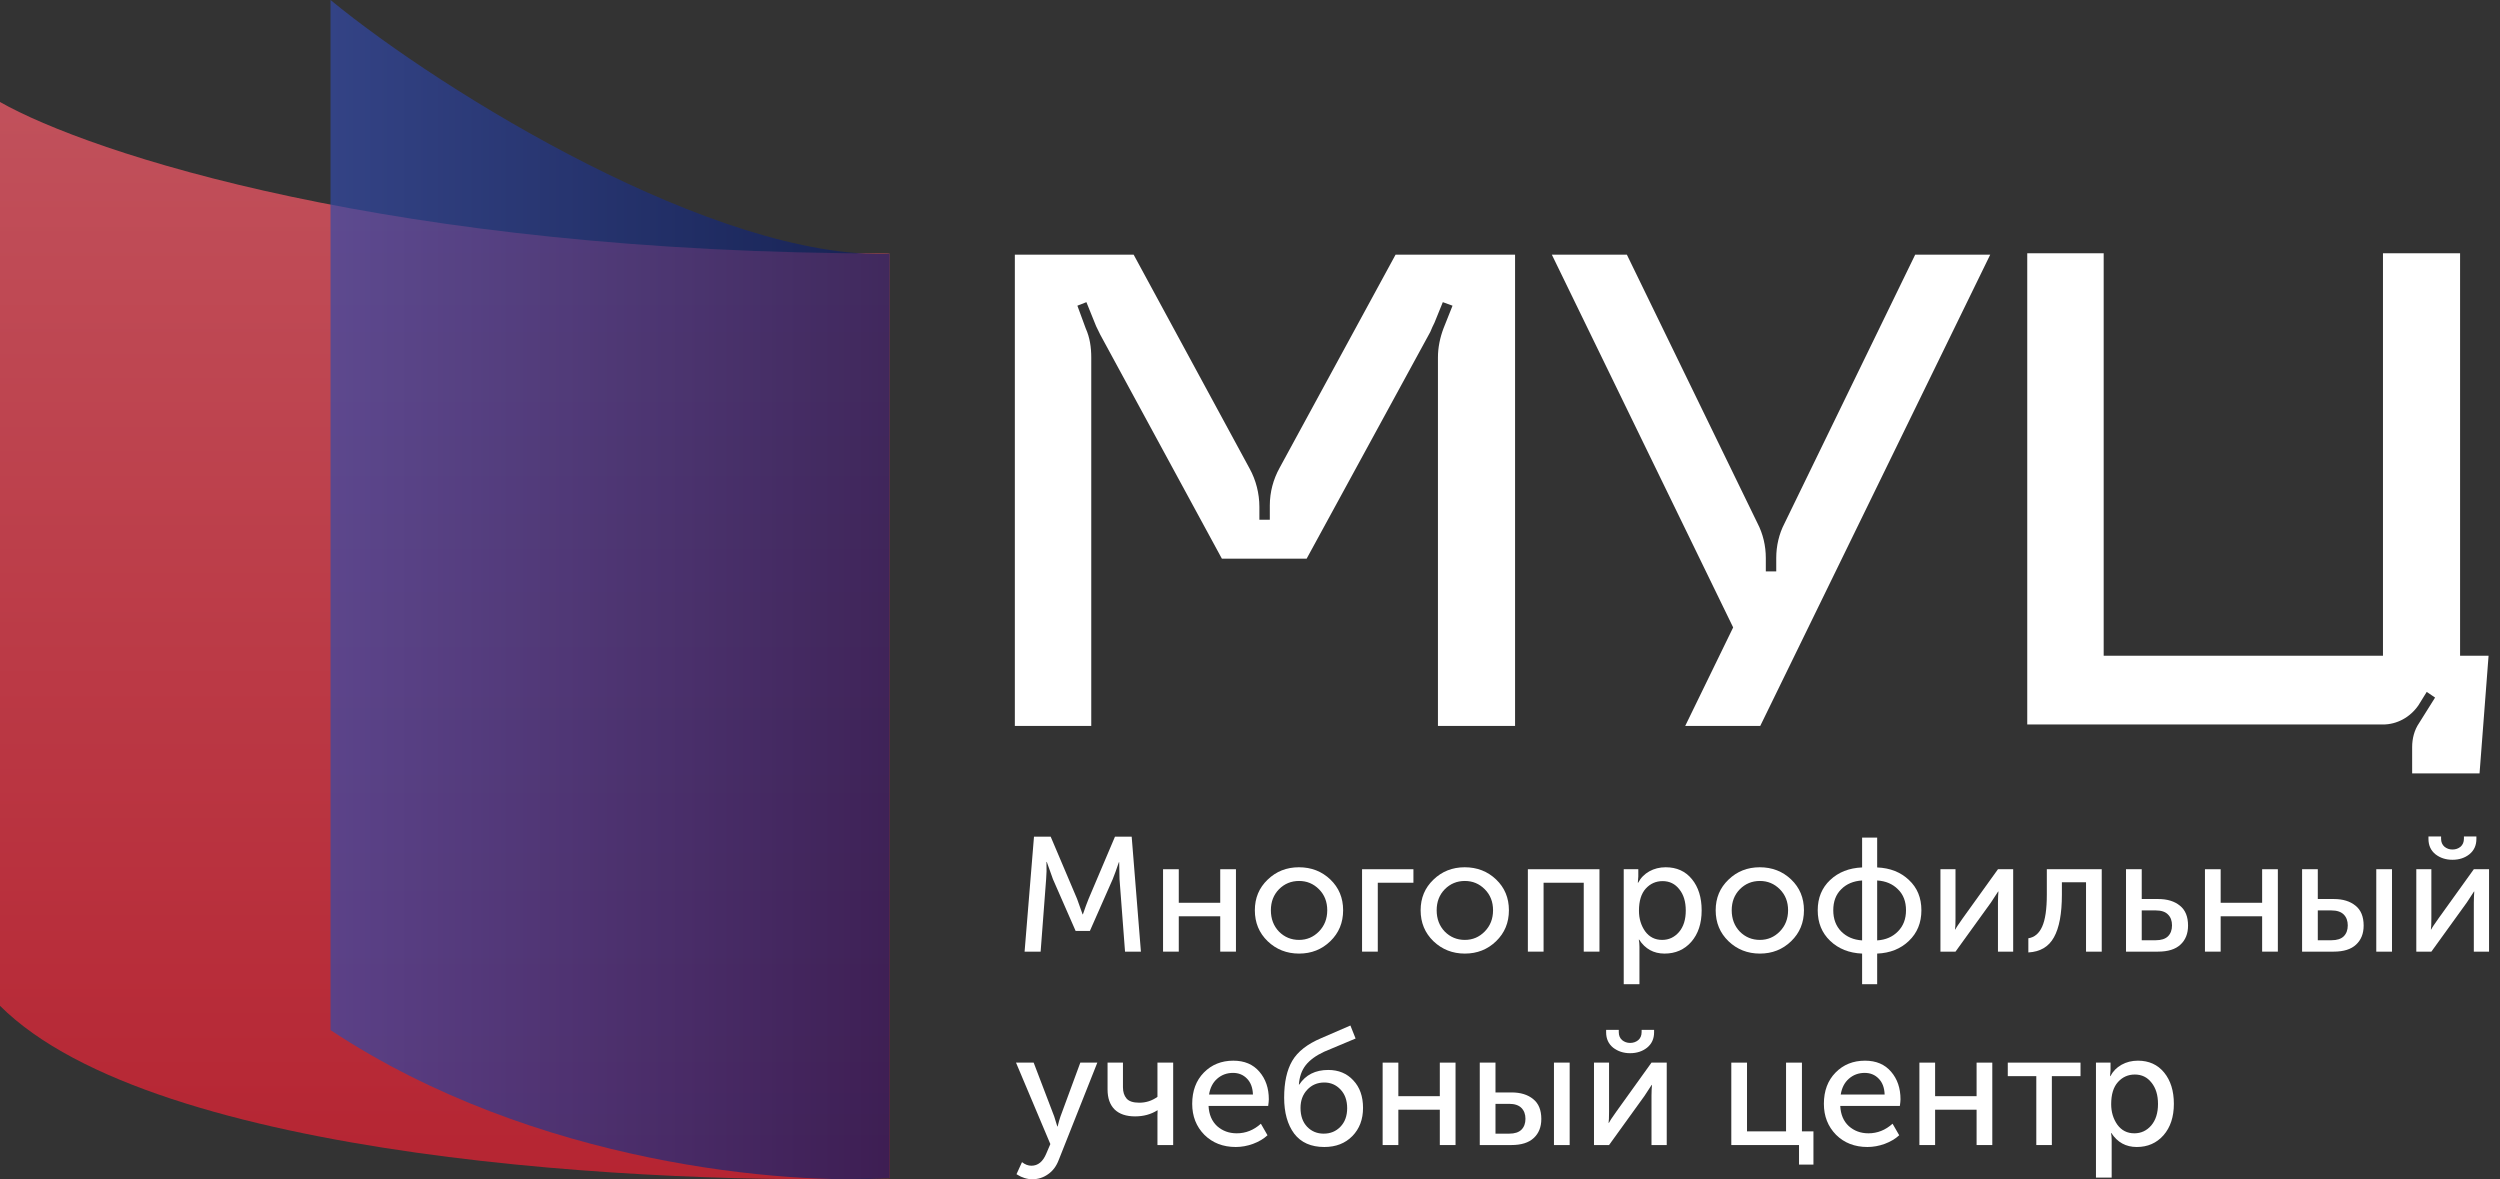 <svg width="159" height="75" viewBox="0 0 159 75" fill="none" xmlns="http://www.w3.org/2000/svg">
<rect x="0" y="0" width="159" height="75" fill="#333333" stroke="none"/>
<path d="M88.758 16.197L81.379 29.763C80.981 30.484 80.76 31.295 80.76 32.152V33.053H80.097V32.242C80.097 31.385 79.877 30.529 79.479 29.808L72.1 16.197H64.544V46.168H69.404V22.732C69.404 22.101 69.316 21.47 69.051 20.884L68.521 19.442L69.095 19.217L69.714 20.749C69.802 20.929 69.891 21.11 69.979 21.29L77.712 35.532H83.102L90.967 21.11C91.056 20.884 91.144 20.704 91.233 20.524L91.763 19.217L92.381 19.442L91.807 20.884C91.586 21.47 91.453 22.101 91.453 22.732V46.168H96.358V16.197H88.758Z" fill="white"/>
<path d="M121.806 16.197L113.499 33.278C113.145 33.954 112.969 34.721 112.969 35.487V36.343H112.306V35.487C112.306 34.721 112.129 33.954 111.776 33.278L103.469 16.197H98.697L110.229 39.904L107.18 46.168H111.952L126.578 16.197H121.806Z" fill="white"/>
<path d="M156.461 41.706V16.107H151.557V41.706H133.794V16.107H128.933V46.078H151.557C152.44 46.078 153.28 45.627 153.81 44.861L154.34 44.005L154.871 44.365L153.854 45.988C153.545 46.439 153.413 46.979 153.413 47.52V49.188H157.699L158.273 41.706H156.461Z" fill="white"/>
<path opacity="0.7" d="M56.574 74.933V16.123C24.893 16.123 5.657 9.7 -4.95911e-05 6.488V63.969C9.851 73.804 41.821 75.376 56.574 74.933Z" fill="url(#paint0_linear_1224_93)"/>
<path opacity="0.7" d="M56.574 74.921V16.142C45.574 16.535 28.244 5.935 21.021 0V65.514C34.023 74.115 50.141 75.369 56.574 74.921Z" fill="url(#paint1_linear_1224_93)"/>
<path d="M65.164 60.524L65.762 53.211H66.823L68.502 57.168L68.853 58.152H68.873C69.004 57.765 69.124 57.437 69.234 57.168L70.913 53.211H71.975L72.562 60.524H71.552L71.202 55.915L71.181 54.837H71.16C71.009 55.286 70.879 55.645 70.769 55.915L69.316 59.209H68.41L66.967 55.915L66.576 54.817H66.555C66.569 55.252 66.562 55.618 66.534 55.915L66.184 60.524H65.164Z" fill="white"/>
<path d="M73.97 60.524V55.283H74.97V57.417H77.607V55.283H78.606V60.524H77.607V58.276H74.97V60.524H73.97Z" fill="white"/>
<path d="M79.808 57.893C79.808 57.113 80.079 56.464 80.622 55.946C81.165 55.421 81.827 55.158 82.61 55.158C83.4 55.158 84.067 55.417 84.609 55.935C85.152 56.453 85.423 57.106 85.423 57.893C85.423 58.68 85.152 59.336 84.609 59.861C84.067 60.386 83.404 60.648 82.621 60.648C81.838 60.648 81.171 60.386 80.622 59.861C80.079 59.336 79.808 58.68 79.808 57.893ZM80.828 57.893C80.828 58.439 81 58.891 81.343 59.25C81.693 59.602 82.119 59.778 82.621 59.778C83.115 59.778 83.538 59.599 83.888 59.24C84.238 58.88 84.413 58.432 84.413 57.893C84.413 57.354 84.238 56.909 83.888 56.557C83.538 56.205 83.115 56.029 82.621 56.029C82.119 56.029 81.693 56.205 81.343 56.557C81 56.909 80.828 57.354 80.828 57.893Z" fill="white"/>
<path d="M86.627 60.524V55.283H89.894V56.142H87.627V60.524H86.627Z" fill="white"/>
<path d="M90.352 57.893C90.352 57.113 90.624 56.464 91.166 55.946C91.709 55.421 92.372 55.158 93.155 55.158C93.945 55.158 94.611 55.417 95.153 55.935C95.696 56.453 95.967 57.106 95.967 57.893C95.967 58.68 95.696 59.336 95.153 59.861C94.611 60.386 93.948 60.648 93.165 60.648C92.382 60.648 91.716 60.386 91.166 59.861C90.624 59.336 90.352 58.68 90.352 57.893ZM91.372 57.893C91.372 58.439 91.544 58.891 91.888 59.25C92.238 59.602 92.664 59.778 93.165 59.778C93.66 59.778 94.082 59.599 94.432 59.24C94.783 58.88 94.958 58.432 94.958 57.893C94.958 57.354 94.783 56.909 94.432 56.557C94.082 56.205 93.66 56.029 93.165 56.029C92.664 56.029 92.238 56.205 91.888 56.557C91.544 56.909 91.372 57.354 91.372 57.893Z" fill="white"/>
<path d="M97.172 60.524V55.283H101.726V60.524H100.726V56.142H98.171V60.524H97.172Z" fill="white"/>
<path d="M103.269 62.596V55.283H104.196V55.749L104.165 56.142H104.186C104.351 55.832 104.588 55.59 104.897 55.417C105.206 55.245 105.553 55.158 105.938 55.158C106.638 55.158 107.195 55.41 107.607 55.915C108.019 56.419 108.225 57.082 108.225 57.903C108.225 58.732 108.005 59.398 107.565 59.903C107.126 60.4 106.559 60.648 105.865 60.648C105.172 60.648 104.633 60.351 104.248 59.758H104.227C104.255 59.882 104.269 60.034 104.269 60.213V62.596H103.269ZM104.238 57.924C104.238 58.421 104.368 58.856 104.629 59.229C104.897 59.595 105.258 59.778 105.711 59.778C106.137 59.778 106.494 59.612 106.782 59.281C107.071 58.943 107.215 58.487 107.215 57.914C107.215 57.347 107.078 56.895 106.803 56.557C106.535 56.212 106.181 56.039 105.742 56.039C105.316 56.039 104.959 56.198 104.67 56.515C104.382 56.833 104.238 57.303 104.238 57.924Z" fill="white"/>
<path d="M109.117 57.893C109.117 57.113 109.388 56.464 109.931 55.946C110.473 55.421 111.136 55.158 111.919 55.158C112.709 55.158 113.375 55.417 113.918 55.935C114.461 56.453 114.732 57.106 114.732 57.893C114.732 58.68 114.461 59.336 113.918 59.861C113.375 60.386 112.713 60.648 111.93 60.648C111.147 60.648 110.48 60.386 109.931 59.861C109.388 59.336 109.117 58.68 109.117 57.893ZM110.137 57.893C110.137 58.439 110.309 58.891 110.652 59.25C111.002 59.602 111.428 59.778 111.93 59.778C112.424 59.778 112.847 59.599 113.197 59.24C113.547 58.88 113.722 58.432 113.722 57.893C113.722 57.354 113.547 56.909 113.197 56.557C112.847 56.205 112.424 56.029 111.93 56.029C111.428 56.029 111.002 56.205 110.652 56.557C110.309 56.909 110.137 57.354 110.137 57.893Z" fill="white"/>
<path d="M115.607 57.893C115.607 57.106 115.871 56.464 116.4 55.966C116.929 55.469 117.606 55.203 118.43 55.169V53.273H119.388V55.169C120.212 55.203 120.885 55.469 121.407 55.966C121.936 56.457 122.201 57.099 122.201 57.893C122.201 58.687 121.936 59.336 121.407 59.84C120.885 60.344 120.212 60.614 119.388 60.648V62.596H118.43V60.648C117.606 60.614 116.929 60.344 116.4 59.84C115.871 59.336 115.607 58.687 115.607 57.893ZM119.388 59.809C119.931 59.775 120.37 59.585 120.707 59.24C121.05 58.894 121.222 58.446 121.222 57.893C121.222 57.334 121.05 56.888 120.707 56.557C120.37 56.218 119.931 56.032 119.388 55.998V59.809ZM116.596 57.893C116.596 58.446 116.764 58.894 117.101 59.24C117.444 59.585 117.887 59.775 118.43 59.809V55.998C117.88 56.032 117.437 56.218 117.101 56.557C116.764 56.888 116.596 57.334 116.596 57.893Z" fill="white"/>
<path d="M123.412 60.524V55.283H124.37V58.411C124.37 58.777 124.36 59.012 124.339 59.115H124.36C124.394 59.032 124.549 58.798 124.824 58.411L127.07 55.283H128.038V60.524H127.07V57.396C127.07 57.299 127.073 57.164 127.08 56.992C127.094 56.812 127.101 56.716 127.101 56.702H127.08C127.073 56.716 126.922 56.947 126.627 57.396L124.37 60.524H123.412Z" fill="white"/>
<path d="M129.003 60.576V59.675C129.395 59.612 129.687 59.367 129.879 58.939C130.078 58.504 130.178 57.824 130.178 56.899V55.283H133.67V60.524H132.671V56.111H131.136V56.899C131.136 58.107 130.968 59.012 130.631 59.612C130.301 60.213 129.759 60.534 129.003 60.576Z" fill="white"/>
<path d="M135.214 60.524V55.283H136.214V57.178H137.265C137.842 57.178 138.302 57.32 138.645 57.603C138.989 57.879 139.16 58.3 139.16 58.867C139.16 59.378 138.999 59.782 138.676 60.079C138.36 60.376 137.883 60.524 137.244 60.524H135.214ZM136.214 59.799H137.11C137.453 59.799 137.711 59.716 137.883 59.55C138.054 59.378 138.14 59.146 138.14 58.856C138.14 58.559 138.054 58.328 137.883 58.162C137.718 57.99 137.46 57.903 137.11 57.903H136.214V59.799Z" fill="white"/>
<path d="M140.235 60.524V55.283H141.234V57.417H143.872V55.283H144.871V60.524H143.872V58.276H141.234V60.524H140.235Z" fill="white"/>
<path d="M151.131 60.524V55.283H152.131V60.524H151.131ZM146.413 60.524V55.283H147.412V57.178H148.432C149.009 57.178 149.469 57.32 149.813 57.603C150.156 57.879 150.328 58.3 150.328 58.867C150.328 59.378 150.166 59.782 149.844 60.079C149.528 60.376 149.054 60.524 148.422 60.524H146.413ZM147.412 59.799H148.288C148.631 59.799 148.889 59.716 149.061 59.55C149.232 59.378 149.318 59.146 149.318 58.856C149.318 58.566 149.232 58.335 149.061 58.162C148.889 57.99 148.628 57.903 148.278 57.903H147.412V59.799Z" fill="white"/>
<path d="M155.975 54.682C155.556 54.682 155.195 54.565 154.893 54.33C154.597 54.088 154.45 53.764 154.45 53.356V53.201H155.253V53.346C155.253 53.56 155.326 53.729 155.47 53.853C155.614 53.971 155.782 54.029 155.975 54.029C156.174 54.029 156.346 53.971 156.49 53.853C156.634 53.729 156.706 53.556 156.706 53.335V53.201H157.499V53.356C157.499 53.764 157.352 54.088 157.056 54.33C156.761 54.565 156.4 54.682 155.975 54.682ZM153.677 60.524V55.283H154.635V58.411C154.635 58.777 154.625 59.012 154.604 59.115H154.625C154.659 59.032 154.814 58.798 155.089 58.411L157.335 55.283H158.303V60.524H157.335V57.396C157.335 57.299 157.338 57.164 157.345 56.992C157.359 56.812 157.365 56.716 157.365 56.702H157.345C157.338 56.716 157.187 56.947 156.892 57.396L154.635 60.524H153.677Z" fill="white"/>
<path d="M64.999 73.912C65.192 74.064 65.391 74.14 65.597 74.14C66.016 74.14 66.332 73.881 66.545 73.363L66.802 72.763L64.618 67.583H65.741L67.05 71.012L67.245 71.644H67.266C67.321 71.409 67.379 71.202 67.441 71.022L68.708 67.583H69.79L67.338 73.767C67.187 74.168 66.96 74.472 66.658 74.679C66.363 74.893 66.026 75 65.648 75C65.477 75 65.308 74.972 65.144 74.917C64.979 74.862 64.855 74.807 64.773 74.751L64.649 74.679L64.999 73.912Z" fill="white"/>
<path d="M72.192 71.002C71.629 71.002 71.197 70.857 70.894 70.567C70.592 70.27 70.441 69.845 70.441 69.293V67.583H71.42V69.147C71.42 69.444 71.495 69.683 71.646 69.862C71.797 70.042 72.069 70.132 72.46 70.132C72.886 70.132 73.271 70.007 73.614 69.759V67.583H74.614V72.825H73.614V70.929L73.624 70.618H73.604C73.199 70.874 72.728 71.002 72.192 71.002Z" fill="white"/>
<path d="M75.824 70.204C75.824 69.382 76.071 68.719 76.565 68.215C77.06 67.711 77.685 67.459 78.441 67.459C79.148 67.459 79.701 67.694 80.099 68.163C80.498 68.626 80.697 69.21 80.697 69.914C80.697 70.004 80.683 70.145 80.656 70.339H76.864C76.892 70.884 77.074 71.312 77.41 71.623C77.754 71.927 78.169 72.079 78.657 72.079C79.227 72.079 79.739 71.875 80.192 71.468L80.614 72.203C80.367 72.431 80.058 72.614 79.687 72.752C79.323 72.883 78.959 72.949 78.595 72.949C77.785 72.949 77.118 72.69 76.596 72.172C76.081 71.647 75.824 70.991 75.824 70.204ZM76.895 69.614H79.687C79.673 69.178 79.546 68.84 79.306 68.598C79.072 68.357 78.777 68.236 78.42 68.236C78.028 68.236 77.692 68.36 77.41 68.609C77.135 68.85 76.964 69.185 76.895 69.614Z" fill="white"/>
<path d="M81.672 69.81C81.672 68.837 81.844 68.056 82.187 67.469C82.531 66.882 83.142 66.403 84.021 66.03L85.886 65.222L86.216 66.05L84.217 66.889C83.695 67.131 83.303 67.418 83.042 67.749C82.788 68.074 82.644 68.484 82.609 68.982H82.63C83.042 68.36 83.657 68.049 84.474 68.049C85.134 68.049 85.666 68.27 86.071 68.712C86.483 69.147 86.689 69.731 86.689 70.463C86.689 71.195 86.463 71.792 86.01 72.255C85.556 72.718 84.962 72.949 84.227 72.949C83.382 72.949 82.743 72.666 82.311 72.1C81.885 71.526 81.672 70.763 81.672 69.81ZM82.713 70.463C82.713 70.967 82.853 71.368 83.135 71.665C83.417 71.955 83.767 72.1 84.186 72.1C84.612 72.1 84.965 71.955 85.247 71.665C85.535 71.368 85.68 70.974 85.68 70.484C85.68 69.987 85.539 69.589 85.257 69.293C84.976 68.996 84.632 68.847 84.227 68.847C83.787 68.847 83.423 69.002 83.135 69.313C82.853 69.617 82.713 70 82.713 70.463Z" fill="white"/>
<path d="M87.936 72.825V67.583H88.935V69.717H91.572V67.583H92.572V72.825H91.572V70.577H88.935V72.825H87.936Z" fill="white"/>
<path d="M98.832 72.825V67.583H99.831V72.825H98.832ZM94.113 72.825V67.583H95.113V69.479H96.133C96.71 69.479 97.17 69.621 97.513 69.904C97.857 70.18 98.028 70.601 98.028 71.167C98.028 71.678 97.867 72.082 97.544 72.379C97.228 72.676 96.754 72.825 96.122 72.825H94.113ZM95.113 72.1H95.988C96.332 72.1 96.589 72.017 96.761 71.851C96.933 71.678 97.019 71.447 97.019 71.157C97.019 70.867 96.933 70.636 96.761 70.463C96.589 70.29 96.328 70.204 95.978 70.204H95.113V72.1Z" fill="white"/>
<path d="M103.675 66.983C103.256 66.983 102.896 66.865 102.593 66.63C102.298 66.389 102.15 66.064 102.15 65.657V65.501H102.954V65.646C102.954 65.86 103.026 66.03 103.17 66.154C103.315 66.271 103.483 66.33 103.675 66.33C103.874 66.33 104.046 66.271 104.19 66.154C104.335 66.03 104.407 65.857 104.407 65.636V65.501H105.2V65.657C105.2 66.064 105.052 66.389 104.757 66.63C104.462 66.865 104.101 66.983 103.675 66.983ZM101.378 72.825V67.583H102.336V70.712C102.336 71.078 102.325 71.312 102.305 71.416H102.325C102.36 71.333 102.514 71.098 102.789 70.712L105.035 67.583H106.004V72.825H105.035V69.696C105.035 69.6 105.039 69.465 105.045 69.293C105.059 69.113 105.066 69.016 105.066 69.002H105.045C105.039 69.016 104.887 69.248 104.592 69.696L102.336 72.825H101.378Z" fill="white"/>
<path d="M110.111 72.825V67.583H111.11V71.955H113.593V67.583H114.603V71.955H115.335V74.068H114.418V72.825H110.111Z" fill="white"/>
<path d="M115.999 70.204C115.999 69.382 116.246 68.719 116.741 68.215C117.235 67.711 117.86 67.459 118.616 67.459C119.323 67.459 119.876 67.694 120.275 68.163C120.673 68.626 120.872 69.21 120.872 69.914C120.872 70.004 120.859 70.145 120.831 70.339H117.04C117.067 70.884 117.249 71.312 117.586 71.623C117.929 71.927 118.345 72.079 118.832 72.079C119.402 72.079 119.914 71.875 120.367 71.468L120.79 72.203C120.543 72.431 120.233 72.614 119.863 72.752C119.499 72.883 119.134 72.949 118.77 72.949C117.96 72.949 117.294 72.69 116.772 72.172C116.257 71.647 115.999 70.991 115.999 70.204ZM117.07 69.614H119.863C119.849 69.178 119.722 68.84 119.481 68.598C119.248 68.357 118.952 68.236 118.595 68.236C118.204 68.236 117.867 68.36 117.586 68.609C117.311 68.85 117.139 69.185 117.07 69.614Z" fill="white"/>
<path d="M122.074 72.825V67.583H123.073V69.717H125.711V67.583H126.71V72.825H125.711V70.577H123.073V72.825H122.074Z" fill="white"/>
<path d="M129.509 72.825V68.443H127.695V67.583H132.321V68.443H130.498V72.825H129.509Z" fill="white"/>
<path d="M133.303 74.896V67.583H134.23V68.049L134.199 68.443H134.22C134.384 68.132 134.621 67.891 134.93 67.718C135.24 67.545 135.586 67.459 135.971 67.459C136.672 67.459 137.228 67.711 137.64 68.215C138.052 68.719 138.258 69.382 138.258 70.204C138.258 71.033 138.039 71.699 137.599 72.203C137.159 72.7 136.593 72.949 135.899 72.949C135.205 72.949 134.666 72.652 134.281 72.058H134.261C134.288 72.183 134.302 72.334 134.302 72.514V74.896H133.303ZM134.271 70.225C134.271 70.722 134.402 71.157 134.663 71.53C134.93 71.896 135.291 72.079 135.744 72.079C136.17 72.079 136.527 71.913 136.816 71.582C137.104 71.243 137.249 70.787 137.249 70.214C137.249 69.648 137.111 69.196 136.836 68.857C136.569 68.512 136.215 68.34 135.775 68.34C135.349 68.34 134.992 68.498 134.704 68.816C134.415 69.134 134.271 69.603 134.271 70.225Z" fill="white"/>
<defs>
<linearGradient id="paint0_linear_1224_93" x1="28.287" y1="6.488" x2="28.287" y2="75" gradientUnits="userSpaceOnUse">
<stop stop-color="#FE5E6D"/>
<stop offset="1" stop-color="#EE1F32"/>
</linearGradient>
<linearGradient id="paint1_linear_1224_93" x1="64.023" y1="45.692" x2="10.524" y2="45.692" gradientUnits="userSpaceOnUse">
<stop stop-color="#021152"/>
<stop offset="1" stop-color="#4058BE"/>
</linearGradient>
</defs>
</svg>
